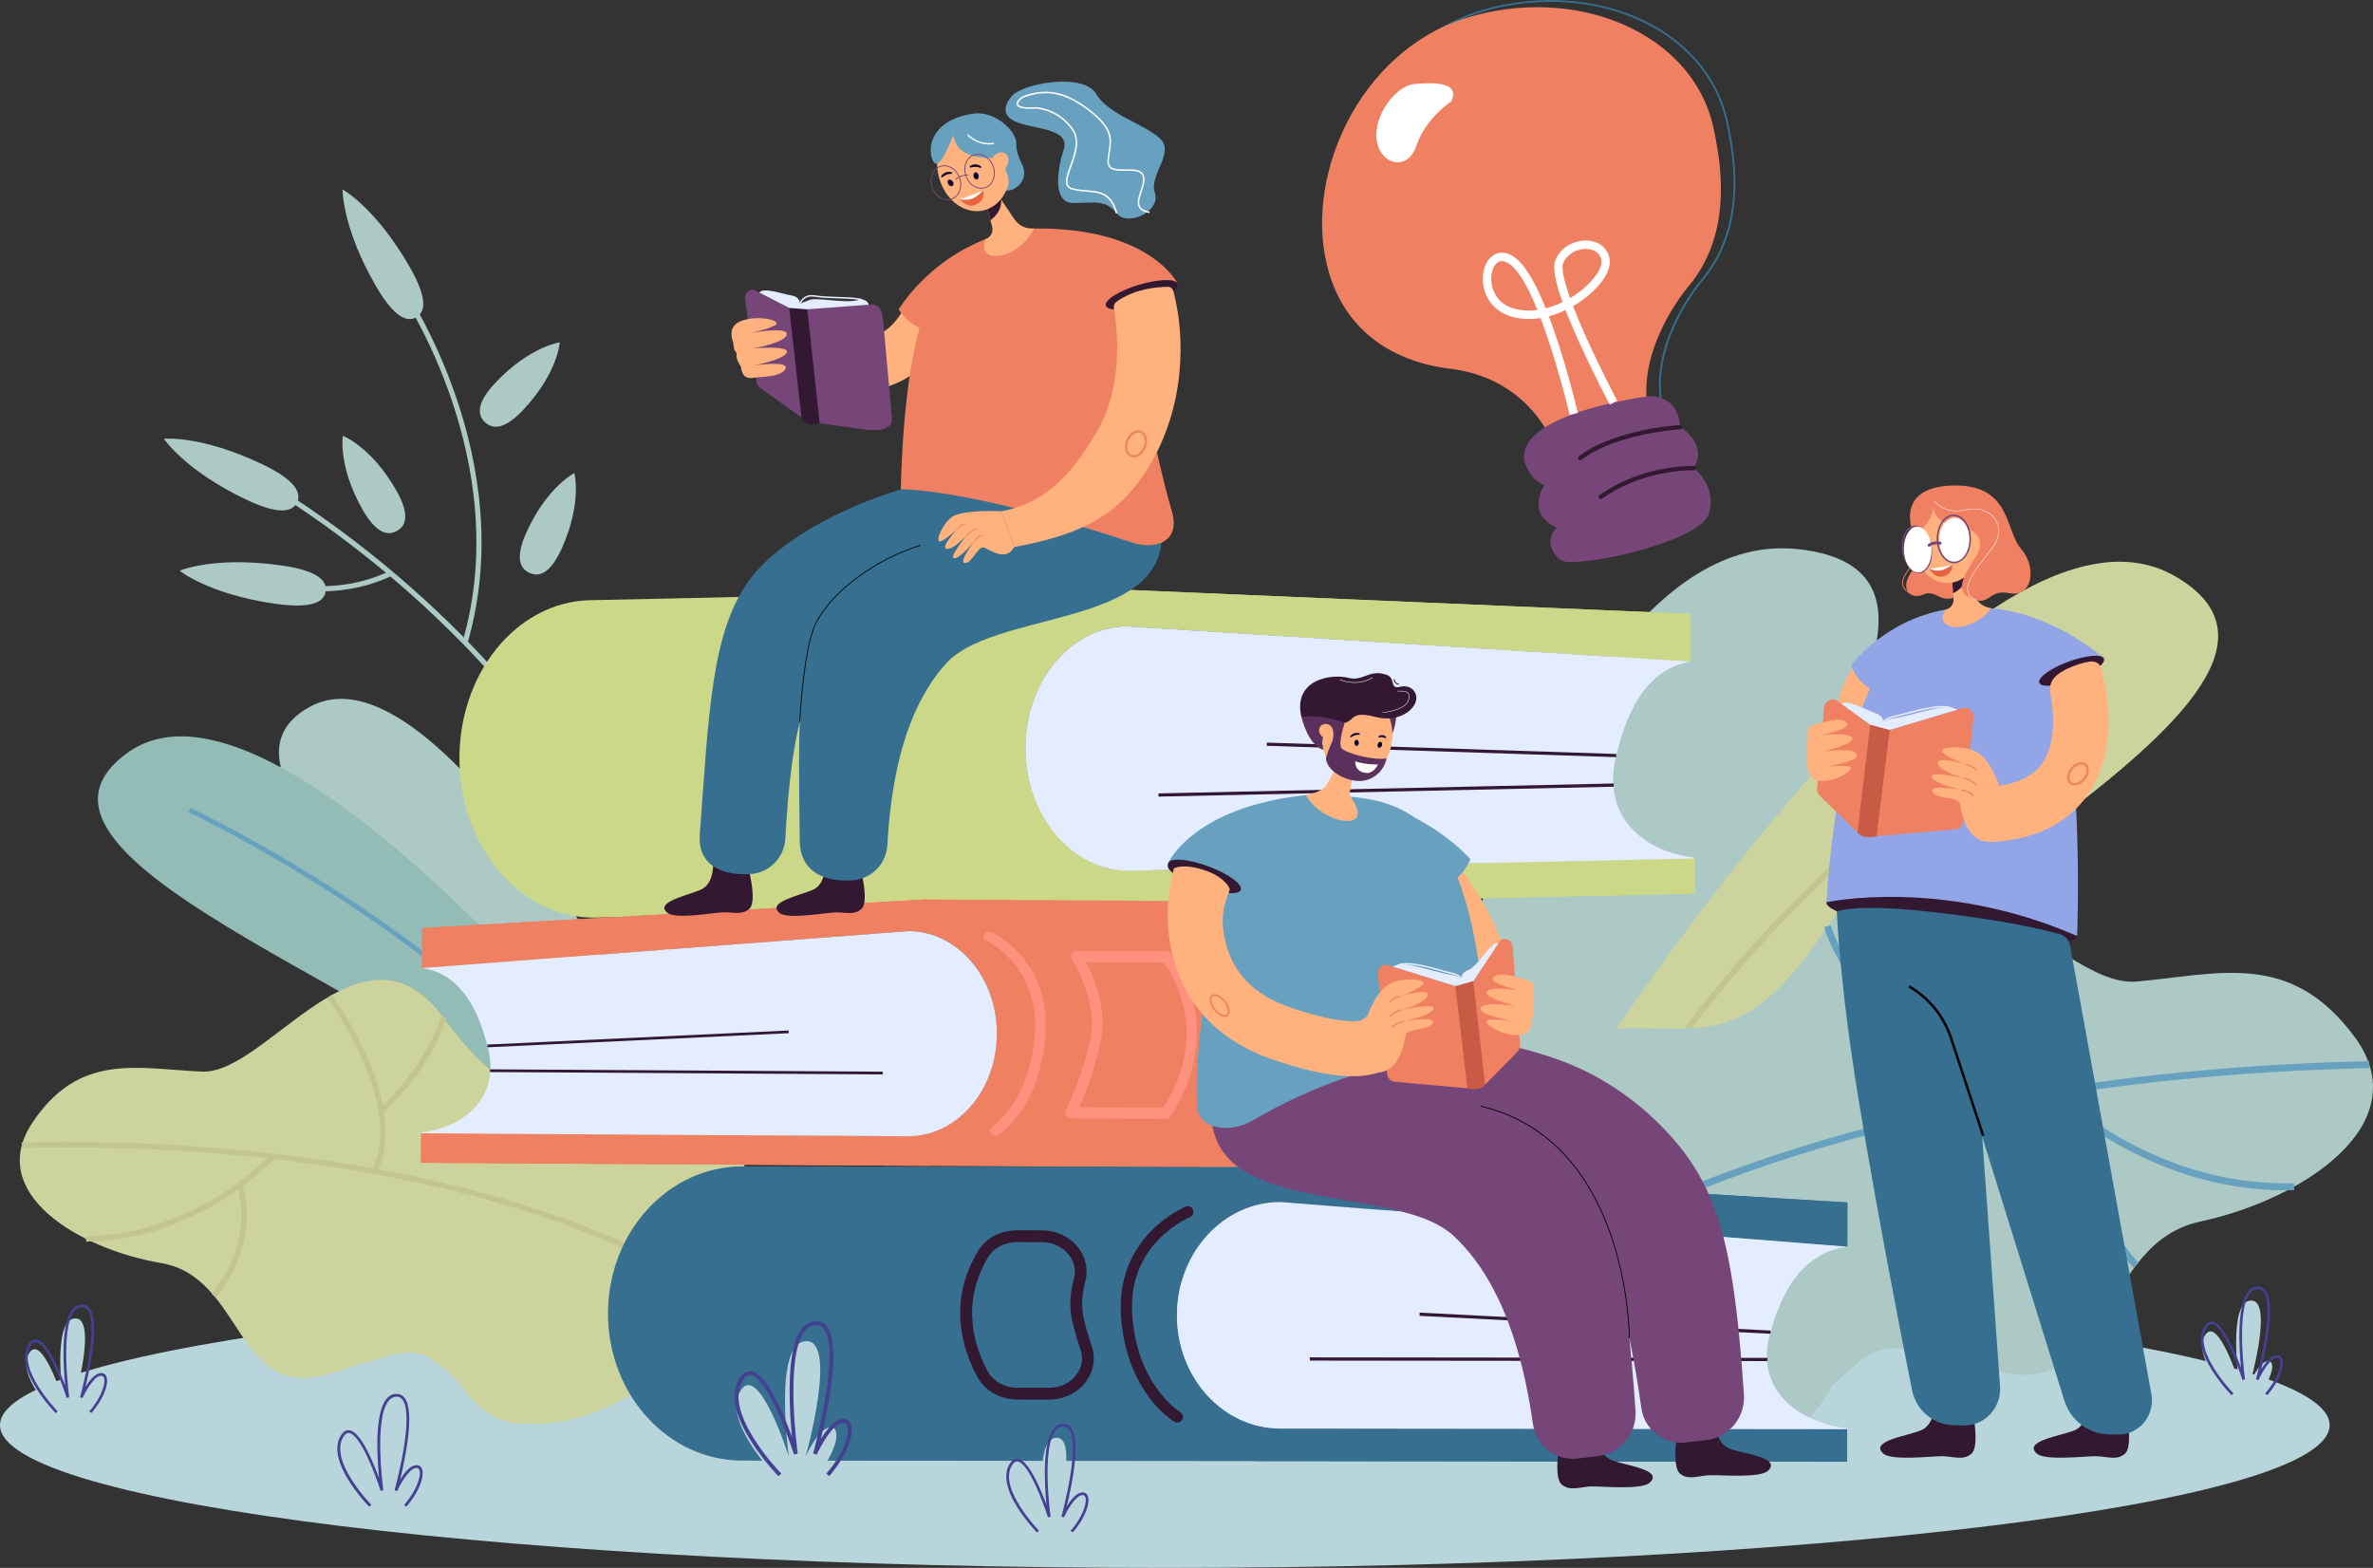 <?xml version="1.0" encoding="UTF-8"?>
<!DOCTYPE svg PUBLIC "-//W3C//DTD SVG 1.1//EN" "http://www.w3.org/Graphics/SVG/1.1/DTD/svg11.dtd">
<!-- Creator: CorelDRAW 2020 (64-Bit) -->
<svg xmlns="http://www.w3.org/2000/svg" xml:space="preserve" width="23.225mm" height="15.346mm" version="1.1" style="shape-rendering:geometricPrecision; text-rendering:geometricPrecision; image-rendering:optimizeQuality; fill-rule:evenodd; clip-rule:evenodd"
viewBox="0 0 981.51 648.52"
 xmlns:xlink="http://www.w3.org/1999/xlink"
 xmlns:xodm="http://www.corel.com/coreldraw/odm/2003">
 <rect x="0" y="0" width="981.51" height="648.52" fill="#333333" stroke="none"/>
 <defs>
  <style type="text/css">
   <![CDATA[
    .fil10 {fill:#020202;fill-rule:nonzero}
    .fil14 {fill:#080435;fill-rule:nonzero}
    .fil7 {fill:#331832;fill-rule:nonzero}
    .fil8 {fill:#366F90;fill-rule:nonzero}
    .fil23 {fill:#444092;fill-rule:nonzero}
    .fil22 {fill:#5C305D;fill-rule:nonzero}
    .fil4 {fill:#68A1BF;fill-rule:nonzero}
    .fil15 {fill:#764678;fill-rule:nonzero}
    .fil9 {fill:#92A5E6;fill-rule:nonzero}
    .fil5 {fill:#92BCB5;fill-rule:nonzero}
    .fil1 {fill:#ACC9C5;fill-rule:nonzero}
    .fil0 {fill:#B8D5DC;fill-rule:nonzero}
    .fil3 {fill:#C2C68E;fill-rule:nonzero}
    .fil17 {fill:#C85B44;fill-rule:nonzero}
    .fil20 {fill:#CAD887;fill-rule:nonzero}
    .fil2 {fill:#CCD39C;fill-rule:nonzero}
    .fil19 {fill:#E4ECFF;fill-rule:nonzero}
    .fil12 {fill:#E9633E;fill-rule:nonzero}
    .fil18 {fill:#E9845C;fill-rule:nonzero}
    .fil16 {fill:#EC865C;fill-rule:nonzero}
    .fil11 {fill:#EF8062;fill-rule:nonzero}
    .fil21 {fill:#FF927E;fill-rule:nonzero}
    .fil6 {fill:#FFB27D;fill-rule:nonzero}
    .fil13 {fill:white;fill-rule:nonzero}
   ]]>
  </style>
 </defs>
 <g id="Слой_x0020_1">
  <g id="_2337077872864">
   <path class="fil0" d="M963.56 589.49c0,32.6 -215.7,59.04 -481.78,59.04 -266.08,0 -481.78,-26.43 -481.78,-59.04 0,-32.6 215.7,-59.03 481.78,-59.03 266.08,0 481.78,26.43 481.78,59.03z"/>
   <path class="fil1" d="M562.75 546.81c0,0 63.91,-331.94 180.66,-319.7 116.74,12.25 -107.06,217.58 -121.68,314.51l-58.98 5.19z"/>
   <path class="fil2" d="M650.36 453.08c0,0 165.02,-263.57 249.39,-214.69 84.37,48.88 -157.66,151.34 -202.78,229.64l-46.61 -14.95z"/>
   <path class="fil3" d="M676.36 461.67c30.17,-54.64 81.49,-103.17 119.23,-134.26 40.91,-33.71 75.09,-54.73 75.44,-54.94l-1.31 -2.13c-0.34,0.21 -34.68,21.32 -75.71,55.14 -37.9,31.23 -89.46,80 -119.82,134.98l2.18 1.2z"/>
   <path class="fil1" d="M910.12 505.25c-42.79,9.23 -35.27,74.02 -84.18,61.96 -48.91,-12.08 -44.88,-15.2 -68.23,5.97 0,0 -9.01,20.47 -28.42,23.86 -76.54,13.37 -182.02,-99.88 -102.47,-162.19 5.74,-4.5 14.14,-6.23 23.43,-7.67 50.42,-7.83 66.29,15.32 105.67,-44.04 39.39,-59.38 93.89,25.83 127.71,22.86 33.83,-2.97 63.59,-13.09 90.18,22.75 26.6,35.86 -20.89,67.31 -63.69,76.51z"/>
   <path class="fil4" d="M651.75 517.21l-1.62 -2.39c1.05,-0.71 107.63,-70.9 329.82,-75.9l0.09 2.88c-221.36,4.99 -327.24,74.71 -328.28,75.41z"/>
   <path class="fil4" d="M789.48 431.62c-29.48,-26.37 -34.76,-47.29 -34.98,-48.16l2.81 -0.66c0.05,0.21 5.36,20.98 34.08,46.68l-1.91 2.14z"/>
   <path class="fil4" d="M794.75 462.69c-8.32,-14.5 -7.67,-35.39 1.88,-60.4 7.15,-18.73 16.89,-33.42 16.98,-33.56l2.4 1.61c-0.38,0.57 -37.91,57.6 -18.77,90.95l-2.5 1.42z"/>
   <path class="fil4" d="M853.21 457.73c-3.51,-2.92 -5.41,-4.82 -5.49,-4.9l2.05 -2.01c0.4,0.4 40.39,40.3 99.05,38.58l0.11 2.88c-47.27,1.39 -82.65,-23.67 -95.72,-34.55z"/>
   <path class="fil4" d="M882.43 524.35c-13.48,-14.93 -17.39,-29.84 -18.3,-39.72 -0.99,-10.76 1.22,-17.9 1.31,-18.2l2.75 0.88c-0.08,0.27 -8.3,27.78 16.38,55.12l-2.14 1.92z"/>
   <path class="fil1" d="M216.51 169.42c-7.73,8.27 -12.65,8.27 -15.89,5.24 -3.24,-3.03 -3.57,-7.94 4.16,-16.21 14.08,-15.06 26.74,-16.85 26.74,-16.85 0,0 -0.73,12.54 -15.01,27.82z"/>
   <path class="fil1" d="M232.35 226.86c-4.64,10.32 -9.29,11.92 -13.34,10.1 -4.04,-1.82 -5.94,-6.36 -1.31,-16.68 8.45,-18.8 19.85,-24.6 19.85,-24.6 0,0 3.36,12.1 -5.2,31.18z"/>
   <path class="fil1" d="M286.8 424.07l-2.1 0.43c-0.07,-0.32 -6.91,-32.85 -31.37,-76.2 -22.58,-40 -65.21,-97.67 -140.11,-145.24l1.15 -1.81c75.31,47.84 118.18,105.84 140.87,146.08 24.6,43.63 31.48,76.41 31.55,76.74z"/>
   <path class="fil1" d="M193.41 265.92l-2.05 -0.6c21.59,-74.71 -25.24,-143.76 -25.72,-144.45l1.76 -1.22c0.48,0.7 47.89,70.56 26.01,146.26z"/>
   <path class="fil1" d="M152.62 241.77c-20.86,6.18 -39.71,0.41 -39.93,0.35l0.64 -2.04c0.24,0.08 24.4,7.43 47.86,-3.9l0.93 1.93c-3.17,1.53 -6.36,2.73 -9.5,3.67z"/>
   <path class="fil1" d="M108.46 192.02c13.76,6.58 16.31,11.78 14.4,15.78 -1.91,4 -7.56,5.29 -21.32,-1.29 -25.08,-11.98 -33.74,-25.02 -33.74,-25.02 0,0 15.22,-1.63 40.66,10.53z"/>
   <path class="fil1" d="M116.23 233.85c15.11,2.12 19.11,6.31 18.49,10.7 -0.62,4.39 -5.61,7.32 -20.72,5.2 -27.52,-3.86 -39.71,-13.68 -39.71,-13.68 0,0 14.02,-6.14 41.94,-2.22z"/>
   <path class="fil1" d="M163.92 202.84c5.6,9.83 4.15,14.53 0.3,16.73 -3.85,2.2 -8.64,1.05 -14.25,-8.77 -10.21,-17.91 -8.17,-30.53 -8.17,-30.53 0,0 11.76,4.41 22.12,22.58z"/>
   <path class="fil1" d="M169.26 110.06c7.63,13.21 6.78,18.94 2.94,21.16 -3.84,2.22 -9.22,0.08 -16.85,-13.13 -13.9,-24.07 -13.65,-39.72 -13.65,-39.72 0,0 13.46,7.27 27.56,31.7z"/>
   <path class="fil1" d="M300.3 486.26c0,0 -111.65,-226.59 -171.99,-193.98 -60.35,32.6 108.45,135.25 138.87,202.24l33.12 -8.27z"/>
   <path class="fil5" d="M267.18 459.08c0,0 -152.57,-193.22 -214.76,-147.49 -62.18,45.73 137.12,105.53 179.36,163.26l35.4 -15.78z"/>
   <path class="fil4" d="M247.45 468.07c-28.45,-40.4 -73.02,-74.18 -105.39,-95.4 -35.1,-23 -63.81,-36.61 -64.09,-36.74l0.84 -1.79c0.28,0.14 29.12,13.8 64.34,36.88 32.52,21.31 77.29,55.25 105.92,95.91l-1.61 1.14z"/>
   <path class="fil2" d="M66.68 522.45c34.09,5.8 30.76,57.16 68.81,45.96 32.18,-9.49 34.79,-12.61 46.47,-3.74 4.01,3.04 7.5,6.69 10.5,10.73 3.59,4.84 10.43,11.9 20.39,13.19 60.85,7.9 139.41,-85.08 74.23,-131.47 -4.71,-3.35 -11.39,-4.42 -18.77,-5.24 -40.04,-4.42 -51.61,14.38 -85.02,-31.08 -33.43,-45.47 -72.94,23.62 -99.71,22.45 -26.77,-1.17 -50.63,-8.12 -70.14,21.06 -19.52,29.21 19.17,52.37 53.26,58.14z"/>
   <path class="fil3" d="M270.73 522.94l1.18 -1.94c-0.85,-0.52 -87.66,-52.19 -262.93,-48.45l0.05 2.27c174.61,-3.73 260.84,47.6 261.7,48.12z"/>
   <path class="fil3" d="M158.77 460.2c22.16,-21.82 25.49,-38.5 25.62,-39.2l-2.24 -0.42c-0.03,0.16 -3.39,16.74 -24.98,38l1.6 1.62z"/>
   <path class="fil3" d="M155.87 484.89c5.98,-11.73 4.62,-28.18 -3.91,-47.58 -6.39,-14.53 -14.65,-25.77 -14.73,-25.88l-1.83 1.35c0.33,0.44 32.19,44.12 18.44,71.08l2.03 1.03z"/>
   <path class="fil3" d="M109.61 483c2.65,-2.42 4.07,-3.99 4.13,-4.06l-1.69 -1.51c-0.3,0.33 -30.21,33.18 -76.5,33.86l0.03 2.27c37.3,-0.54 64.17,-21.53 74.03,-30.56z"/>
   <path class="fil3" d="M89.26 536.56c10.02,-12.24 12.51,-24.14 12.82,-31.96 0.35,-8.52 -1.68,-14.08 -1.76,-14.31l-2.13 0.79c0.08,0.22 7.66,21.62 -10.69,44.04l1.76 1.44z"/>
   <path class="fil6" d="M777.32 266.21c-0.84,0.49 -15.1,6.88 -18.16,30.37 -3.06,23.5 16.29,2.31 16.29,2.31l1.87 -32.68z"/>
   <path class="fil7" d="M800.29 581.15c0,0 -0.21,8.17 -5.73,10.48 -5.53,2.31 -21.55,4.39 -15.56,9.64 3.44,3.01 19.63,1.06 24.19,1.06 4.57,0 8.86,1.99 12.26,-1.06 3.74,-3.37 0,-20.12 0,-20.12 0,0 -3.94,2.05 -7.49,1.96 -5.11,-0.13 -7.66,-1.96 -7.66,-1.96z"/>
   <path class="fil7" d="M863.79 581.15c0,0 -0.21,8.17 -5.73,10.48 -5.53,2.3 -21.55,4.38 -15.56,9.64 3.44,3.01 19.62,1.06 24.19,1.06 4.57,0 8.86,1.99 12.26,-1.07 3.74,-3.36 -0,-20.11 -0,-20.11 0,0 -3.94,2.05 -7.49,1.96 -5.11,-0.13 -7.66,-1.96 -7.66,-1.96z"/>
   <path class="fil8" d="M759.19 357.14c0,0 -1.02,34.21 9.9,99.82 7.88,47.37 17.18,95.1 21.75,117.99 1.63,8.19 8.52,14.17 16.68,14.5l4.39 0.17c8.82,0.35 15.98,-7.22 15.34,-16.23l-11.08 -154.82 -2.73 -50.96 -54.24 -10.47z"/>
   <path class="fil7" d="M859.05 387.24c-0.5,4.16 -24.04,3.66 -52.86,0.01 -28.82,-3.65 -51.25,-9.89 -50.75,-14.06 0.5,-4.16 23.75,-4.67 52.57,-1.02 28.82,3.65 51.55,10.9 51.04,15.07z"/>
   <path class="fil8" d="M792.28 381.57l61.54 197.67c2.57,8.27 10.02,13.94 18.51,14.09l3.7 0.06c8.73,0.15 15.41,-7.92 13.82,-16.71l-33.66 -185.73c-0.49,-2.21 -2.12,-3.96 -4.25,-4.58 -11.54,-3.33 -60.78,-12.97 -59.65,-4.8z"/>
   <path class="fil9" d="M849.43 273.44c0,0 -8.19,-23.03 -37.35,-21.98 -29.16,1.05 -51.19,39.37 -56.64,121.74 0,0 47.75,-10.47 103.7,13.96 0,0 3.1,-80.14 -9.71,-113.72z"/>
   <path class="fil9" d="M869.92 272.05l-20.66 13.23c0,0 -53.11,5.31 -67.21,2.76 -14.1,-2.56 -16.29,-12.93 -16.29,-12.93 0,0 13.41,-18.4 38.93,-22.96 2.4,-0.43 4.81,-0.5 7.39,-0.69 4.33,-0.31 8.66,-0.17 12.9,0.28 25.22,2.72 44.94,20.31 44.94,20.31z"/>
   <path class="fil10" d="M819.78 469.92l-13.24 -40.23c-2.98,-9.05 -9.09,-16.6 -17.23,-21.26l0.51 -0.9c8.36,4.79 14.65,12.54 17.7,21.83l13.24 40.23 -0.98 0.33z"/>
   <path class="fil11" d="M792.08 246.32c-0.16,-0.04 -3.92,-0.96 -5.04,-3.65 -0.59,-1.42 -0.32,-3.06 0.8,-4.88 0.5,-0.81 0.96,-1.54 1.38,-2.21 2.92,-4.66 3.9,-6.23 3.14,-9.87l0.33 -0.07c0.79,3.78 -0.29,5.51 -3.18,10.12 -0.42,0.67 -0.88,1.4 -1.38,2.21 -1.06,1.72 -1.32,3.26 -0.77,4.57 1.05,2.54 4.77,3.44 4.81,3.45l-0.08 0.33z"/>
   <path class="fil11" d="M792.52 225.67c0,0 1.29,5.85 -2.58,11.97 -3.88,6.12 0.34,10.6 5.59,8.25 5.25,-2.36 7.25,4.34 13.96,0.64 6.71,-3.7 -16.97,-20.85 -16.97,-20.85z"/>
   <path class="fil6" d="M823.54 251.54c-2.9,-0.31 -5.42,-2.13 -6.57,-4.81l-3.62 -8.39 -1.05 -2.44 -6.17 -14.33 1.07 14.85 0.64 8.91 0.18 2.54c0.15,2.07 -1.3,3.9 -3.34,4.27l-0.03 0.01c-1.1,1.78 -2.62,5.41 1.91,6.85 5.32,1.69 13.93,-2.49 17.02,-7.46 -0.02,-0 -0.03,-0 -0.05,-0z"/>
   <path class="fil7" d="M813.37 238.09c-0,0.08 -0.01,0.16 -0.02,0.25 -0.35,4.79 -5.47,7.02 -5.47,7.02l-0.03 -0.03 -0.64 -8.91c1.56,-0.57 3.8,-1.16 5.1,-0.52 0.68,0.33 1.11,1.01 1.06,2.19z"/>
   <path class="fil6" d="M791.51 223.94c0,-9.5 6.25,-17.21 13.95,-17.21 7.7,0 13.95,7.7 13.95,17.21 0,9.5 -6.25,17.21 -13.95,17.21 -7.7,0 -13.95,-7.7 -13.95,-17.21z"/>
   <path class="fil6" d="M817.54 226.54c-1.58,1.51 -3.79,1.67 -4.93,0.35 -1.15,-1.32 -0.79,-3.61 0.79,-5.12 1.58,-1.51 3.79,-1.66 4.94,-0.35 1.15,1.32 0.79,3.61 -0.79,5.12z"/>
   <path class="fil12" d="M797.95 235.08c0,0 4.76,0.11 9.53,-1.56 0,0 0.39,4.7 -4.77,5.01 -3,0.18 -4.76,-3.45 -4.76,-3.45z"/>
   <path class="fil13" d="M797.95 235.08c0,0 1.15,0.96 3.84,0.95 2.69,-0.01 5.69,-2.51 5.69,-2.51 0,0 -5.74,1.58 -9.53,1.56z"/>
   <path class="fil14" d="M804.11 224.11c-0.09,-0.02 -0.17,-0.09 -0.21,-0.19 -0.06,-0.16 0.01,-0.35 0.18,-0.41 0.09,-0.04 2.23,-1.14 4.11,0.92 0.12,0.13 0.11,0.33 -0.01,0.45 -0.13,0.12 -0.3,0.09 -0.45,-0.01 -1.46,-0.98 -3.33,-0.8 -3.41,-0.76 -0.07,0.03 -0.14,0.03 -0.2,0.01z"/>
   <path class="fil14" d="M806.62 227.6c0.03,0.76 -0.4,1.39 -0.95,1.4 -0.55,0.02 -1.01,-0.58 -1.04,-1.34 -0.03,-0.76 0.4,-1.38 0.95,-1.4 0.55,-0.02 1.01,0.58 1.04,1.34z"/>
   <path class="fil14" d="M792.79 225.77c-0.1,0.01 -0.2,-0.02 -0.27,-0.09 -0.12,-0.13 -0.12,-0.33 0.01,-0.45 0.07,-0.07 1.63,-1.9 4.15,-0.72 0.16,0.07 0.23,0.26 0.16,0.42 -0.07,0.16 -0.25,0.19 -0.42,0.16 -1.72,-0.35 -3.38,0.53 -3.44,0.59 -0.05,0.05 -0.11,0.08 -0.18,0.09z"/>
   <path class="fil14" d="M796.44 228.03c0.31,0.69 0.16,1.44 -0.35,1.66 -0.5,0.22 -1.16,-0.15 -1.47,-0.85 -0.31,-0.69 -0.16,-1.43 0.34,-1.66 0.5,-0.22 1.16,0.15 1.47,0.84z"/>
   <path class="fil11" d="M799.54 209.86c0,0 0.3,5.97 7.75,6.99 7.46,1.02 12.6,4.17 11.6,9.54 -1,5.37 -13.02,16.52 -4.19,20.83 8.83,4.32 6.95,-3.73 16.53,-1.86 9.58,1.86 11.3,-10.92 4.71,-18.34 -6.6,-7.42 -3.93,-27.06 -28.65,-26.19 -24.72,0.87 -15.67,20.6 -15.67,20.6 0,0 7.92,-4.97 7.91,-11.57z"/>
   <path class="fil13" d="M817.25 248.33c-1.86,-0.75 -3,-1.87 -3.4,-3.33 -1.09,-4 3.58,-10.05 7.7,-15.39 1.09,-1.41 2.11,-2.73 3.02,-4 2.51,-3.52 2.73,-7.54 0.58,-10.77 -2.36,-3.54 -6.86,-5.04 -11.75,-3.9 -4.86,1.13 -8.21,0.11 -10.16,-0.95 -2.12,-1.14 -3.07,-2.54 -3.11,-2.59l0.17 -0.11c0.01,0.01 0.97,1.42 3.05,2.54 1.92,1.03 5.21,2.03 10.01,0.92 4.97,-1.15 9.55,0.38 11.96,3.99 2.17,3.25 1.95,7.47 -0.58,11 -0.91,1.27 -1.93,2.59 -3.02,4 -4.09,5.3 -8.72,11.3 -7.66,15.21 0.38,1.41 1.46,2.45 3.28,3.19l-0.07 0.19z"/>
   <path class="fil15" d="M797.82 224.06c-0.93,-2.92 -2.63,-5.08 -4.55,-5.79 -1.08,-0.38 -2.14,-0.29 -3.09,0.3 -2.78,1.72 -3.78,7.03 -2.25,11.83 0.93,2.91 2.63,5.08 4.55,5.79 1.07,0.38 2.14,0.29 3.08,-0.3 2.78,-1.73 3.79,-7.04 2.26,-11.83zm-5.55 12.71c-2.1,-0.77 -3.94,-3.09 -4.93,-6.19 -1.61,-5.06 -0.48,-10.68 2.52,-12.54 1.12,-0.71 2.37,-0.82 3.62,-0.36 2.1,0.77 3.94,3.09 4.93,6.18 1.61,5.05 0.48,10.68 -2.52,12.55 -0.67,0.42 -1.39,0.63 -2.13,0.63 -0.49,0 -0.99,-0.09 -1.49,-0.27z"/>
   <path class="fil13" d="M814.55 220.58c1.12,4.91 -0.67,10.19 -3.99,11.78 -3.33,1.6 -6.93,-1.09 -8.05,-6.01 -1.12,-4.91 0.67,-10.19 4,-11.78 3.33,-1.59 6.93,1.1 8.05,6.01z"/>
   <path class="fil13" d="M798.55 224.28c1.12,4.94 -0.37,10.29 -3.33,11.96 -2.97,1.67 -6.28,-0.98 -7.4,-5.92 -1.12,-4.94 0.37,-10.29 3.33,-11.96 2.97,-1.67 6.28,0.98 7.4,5.92z"/>
   <path class="fil15" d="M806.11 213.9c-3.41,1.61 -5.24,6.96 -4.09,11.94 0.66,2.84 2.21,5.1 4.16,6.04 1.31,0.61 2.69,0.62 3.98,0.03 3.41,-1.61 5.25,-6.96 4.09,-11.94 -0.66,-2.83 -2.21,-5.08 -4.15,-6.03 -0.67,-0.33 -1.35,-0.49 -2.04,-0.49 -0.66,0 -1.32,0.15 -1.96,0.45zm-0.2 18.53c-2.14,-1.04 -3.78,-3.39 -4.49,-6.45 -1.22,-5.24 0.76,-10.92 4.43,-12.64 1.48,-0.69 3.04,-0.68 4.53,0.03 2.14,1.04 3.77,3.39 4.48,6.44 1.23,5.26 -0.76,10.92 -4.43,12.64 -0.73,0.35 -1.47,0.52 -2.23,0.52 -0.76,0 -1.54,-0.19 -2.29,-0.55z"/>
   <path class="fil15" d="M797.89 226.12c0.13,0 0.26,-0.05 0.37,-0.14 0.06,-0.05 1.56,-1.23 4.15,-0.74 0.31,0.05 0.62,-0.14 0.68,-0.46 0.06,-0.31 -0.14,-0.62 -0.46,-0.67 -3.13,-0.66 -5.03,0.9 -5.12,0.97 -0.25,0.21 -0.28,0.57 -0.07,0.82 0.11,0.14 0.27,0.22 0.44,0.22z"/>
   <path class="fil7" d="M870.21 272.51c0.72,2.08 -4.69,5.98 -12.07,8.7 -7.38,2.73 -13.95,3.25 -14.67,1.17 -0.71,-2.08 4.69,-5.98 12.07,-8.7 7.38,-2.73 13.95,-3.25 14.66,-1.17z"/>
   <path class="fil6" d="M819.53 344.48l-0.25 -15.1c-0.03,-2.06 1.56,-3.8 3.61,-3.94 10.47,-0.75 17.79,-3.99 21.81,-9.67 5.57,-7.88 4.99,-20.12 3.43,-28.61 -0.79,-4.34 0.64,-7.25 5.89,-10.04 0,0 4.52,-2.48 10.08,-3.43 2.23,-0.38 4.45,0.52 5.02,2.7 0.9,3.42 2.07,8.75 2.62,15.02 1.32,14.89 -1.55,27.84 -8.3,37.46 -8.29,11.8 -21.65,18.32 -39.75,19.44 -2.22,0.14 -4.12,-1.6 -4.15,-3.82z"/>
   <path class="fil16" d="M860.93 316.25c-1.17,0 -2.6,0.76 -3.65,2.06 -1.49,1.85 -1.74,4.22 -0.55,5.18 1.19,0.96 3.45,0.2 4.94,-1.64 1.49,-1.85 1.74,-4.22 0.55,-5.18 -0.35,-0.28 -0.8,-0.42 -1.29,-0.42zm-2.92 8.67c-0.72,0 -1.39,-0.2 -1.92,-0.64 -1.64,-1.33 -1.47,-4.29 0.4,-6.6 1.87,-2.32 4.72,-3.12 6.37,-1.8 1.64,1.33 1.47,4.29 -0.4,6.61 -1.26,1.56 -2.96,2.43 -4.45,2.43z"/>
   <path class="fil8" d="M835.88 382.73c0,0 -57.52,-10.99 -76.18,-5.8l8.95 13.25 33.25 1.88 33.98 -9.33z"/>
   <path class="fil11" d="M816.24 296.63l-4.18 43.22c-0.16,1.69 -1.51,3.03 -3.2,3.17l-32.18 2.81c-0.33,0.03 -0.66,0.01 -0.98,-0.05l-6.39 -1.24c-0.67,-0.13 -1.29,-0.46 -1.79,-0.94l-14.91 -14.54c-0.76,-0.74 -1.14,-1.78 -1.05,-2.83l2.95 -33.68c0.24,-2.73 3.36,-4.16 5.58,-2.55l12.92 9.38c0.35,0.25 0.75,0.44 1.17,0.55l6.46 1.7c0.63,0.16 1.28,0.16 1.91,-0.03l29.17 -8.7c2.4,-0.71 4.76,1.23 4.52,3.72z"/>
   <path class="fil17" d="M781.6 301.89l-8.05 -2.13 -5.27 44.57c0,0 1.98,3.08 7.91,1.54l5.41 -43.98z"/>
   <path class="fil6" d="M826.74 324.48c0,0 -3.67,-11.12 -9.97,-13.85 -6.29,-2.73 -16.39,-1.45 -12.85,1.07 3.54,2.51 8.96,4.48 8.96,4.48 0,0 -11.77,-3.66 -11.43,-0.53 0.33,3.12 10.6,6.2 10.6,6.2 0,0 -14.35,-3.23 -13.08,-0.39 1.28,2.85 12.19,5.23 12.19,5.23 0,0 -13.47,-2.48 -11.91,0.79 1.56,3.27 11.14,1.97 11.48,5.1 0.34,3.12 2.73,15.41 11.52,15.53l4.48 -23.64z"/>
   <path class="fil18" d="M817.07 318.77c-0.85,-1.8 -4.2,-2.33 -4.23,-2.33l0.08 -0.5c0.15,0.02 3.65,0.58 4.61,2.62l-0.46 0.22z"/>
   <path class="fil18" d="M817.13 324.97c-1.78,-2.39 -5.08,-2.86 -5.11,-2.86l0.07 -0.5c0.14,0.02 3.54,0.5 5.45,3.06l-0.41 0.3z"/>
   <path class="fil18" d="M815.89 329.56c-0.75,-1.98 -4.72,-2.61 -4.76,-2.62l0.08 -0.5c0.18,0.03 4.31,0.68 5.16,2.94l-0.47 0.18z"/>
   <path class="fil19" d="M809.59 293.54c0,0 -2.5,-1.74 -8.27,-0.59 -5.76,1.15 -14.33,3.71 -17.79,4.12 -3.46,0.41 -4.78,1.98 -4.78,1.98 0,0 1.03,-2.66 -3.07,-4.09 -4.1,-1.43 -11.59,-5.71 -14.11,-3.9l11.99 8.7 8.05 2.13 27.99 -8.35z"/>
   <path class="fil19" d="M779.08 299.11l-0.65 -0.11c0.03,-0.21 0.44,-2.05 5.42,-3.07 1.08,-0.22 2.58,-0.63 4.31,-1.09 5.96,-1.61 14.97,-4.04 19.43,-2.14l-0.26 0.61c-4.25,-1.82 -13.12,0.58 -19,2.16 -1.74,0.47 -3.25,0.88 -4.35,1.1 -4.52,0.92 -4.89,2.51 -4.9,2.53z"/>
   <path class="fil6" d="M747.67 315.9c0,0 -0.82,6.46 4.64,7.07 6.96,0.78 16.51,-5.45 12.1,-6.01 -3.9,-0.5 -9.64,0.23 -9.64,0.23 0,0 14.57,-2.07 13.21,-5.17 -1.36,-3.1 -13.87,-1.13 -13.87,-1.13 0,0 14.04,-3.45 11.87,-5.91 -2.17,-2.46 -13.54,-0.75 -13.54,-0.75 0,0 13.87,-2.58 11.28,-5.37 -2.59,-2.78 -9.55,0.11 -12.74,0.62 -3.02,0.48 -3.76,2.72 -3.19,5.81 0,0 -1.11,3.47 -0.27,5.38 0.33,0.73 -0.27,1.6 -0.27,2.18 0,1.1 0.39,3.07 0.39,3.07z"/>
   <path class="fil20" d="M244.08 248.26l213.34 -4.65 241.59 10.3 0.36 19.75 -233.62 -14.66c-23.51,0.51 -42.14,23.56 -41.62,51.49l0 0c0.52,27.93 19.99,50.15 43.49,49.64l233.25 -5.08 0.27 14.58 -454.64 9.91c-30.51,0.66 -55.79,-28.18 -56.46,-64.44 -0.67,-36.26 23.52,-66.18 54.03,-66.84z"/>
   <path class="fil20" d="M403.39 310.45l0 0c-0.67,-36.25 23.52,-66.18 54.03,-66.84l241.59 10.3 0.36 19.75 -233.62 -14.66c-23.51,0.51 -42.14,23.56 -41.62,51.49l0 0c0.52,27.93 19.99,50.15 43.49,49.64l233.25 -5.08 0.27 14.58 -241.3 5.26c-30.51,0.66 -55.79,-28.18 -56.46,-64.44z"/>
   <path class="fil19" d="M465.75 259.04l233.62 14.61c-21.13,3.36 -27.79,26.5 -30.87,38.86 -6.24,25.06 11.13,39.8 32.37,42.23l0 0.35 -233.25 5.08c-23.5,0.52 -42.98,-21.71 -43.49,-49.64 -0.52,-27.93 18.12,-50.98 41.62,-51.49z"/>
   <polygon class="fil7" points="479.2,329.5 479.17,328.17 667.44,324.07 667.47,325.4 "/>
   <polygon class="fil7" points="668.48,313.18 523.95,308.48 523.99,307.16 668.53,311.86 "/>
   <path class="fil11" d="M566.91 373.17l-184.03 -1.12 -208.22 11.8 -0.09 16.57 201.3 -15.36c20.28,0.12 36.61,19.22 36.48,42.66l0 0c-0.13,23.44 -16.67,42.34 -36.94,42.22l-201.21 -1.22 -0.07 12.24 392.18 2.38c26.32,0.16 47.79,-24.38 47.95,-54.8 0.16,-30.42 -21.04,-55.22 -47.35,-55.38z"/>
   <path class="fil11" d="M430.23 427.43l0 0c0.16,-30.42 -21.04,-55.22 -47.35,-55.38l-208.22 11.8 -0.09 16.57 201.3 -15.36c20.28,0.12 36.61,19.22 36.48,42.66l0 0c-0.13,23.44 -16.67,42.34 -36.94,42.22l-201.21 -1.22 -0.07 12.24 208.15 1.26c26.32,0.16 47.79,-24.38 47.95,-54.8z"/>
   <path class="fil19" d="M375.86 385.12l-201.3 15.31c18.27,2.54 24.27,21.87 27.07,32.2 5.67,20.94 -9.15,33.54 -27.44,35.85l0 0.29 201.21 1.22c20.27,0.13 36.81,-18.78 36.94,-42.21 0.13,-23.44 -16.2,-42.54 -36.48,-42.66z"/>
   <polygon class="fil7" points="365.08,444.41 202.67,443.43 202.67,442.3 365.08,443.28 "/>
   <path class="fil21" d="M411.82 469.7c-0.71,0.02 -1.41,-0.27 -1.85,-0.84 -0.7,-0.9 -0.46,-2.16 0.53,-2.8 0.16,-0.1 15.73,-10.62 17.55,-38.81 1.8,-28 -19.88,-38.09 -20.1,-38.19 -1.09,-0.49 -1.52,-1.69 -0.98,-2.68 0.55,-1 1.86,-1.4 2.94,-0.93 1,0.45 24.48,11.38 22.52,42 -1.95,30.27 -18.7,41.42 -19.41,41.88 -0.37,0.23 -0.78,0.35 -1.2,0.36z"/>
   <polygon class="fil7" points="201.66,433.19 201.6,432.06 326.19,426.24 326.24,427.36 "/>
   <path class="fil21" d="M446.42 457.96l34.71 0.21c3.56,-5.15 19.67,-31.44 0.32,-60.03l-32.26 -0.19c3.29,6.18 8.89,19.28 6.08,32.7 -2.58,12.36 -6.61,22.35 -8.85,27.32zm35.85 4.85c-0.03,0 -0.05,-0 -0.08,-0l-39.33 -0.24c-0.77,-0 -1.48,-0.44 -1.88,-1.14 -0.39,-0.71 -0.41,-1.57 -0.04,-2.29 0.07,-0.13 6.53,-12.72 10.03,-29.49 3.38,-16.15 -7.42,-32.55 -7.53,-32.71 -0.48,-0.71 -0.54,-1.64 -0.16,-2.4 0.38,-0.77 1.06,-1.17 1.96,-1.24l37.32 0.22c0.69,0 1.34,0.35 1.75,0.93 24.25,34.5 -0.16,67.17 -0.41,67.49 -0.41,0.53 -1.01,0.84 -1.65,0.86z"/>
   <path class="fil8" d="M307.09 482.47l214.46 0.23 242.55 14.68 -0.02 18.3 -234.46 -18.55c-23.62,-0.02 -42.8,20.94 -42.83,46.82l0 0c-0.03,25.88 19.11,46.89 42.73,46.91l234.48 0.25 -0.01 13.52 -457.03 -0.49c-30.67,-0.03 -55.51,-27.3 -55.47,-60.9 0.04,-33.6 24.93,-60.81 55.6,-60.78z"/>
   <path class="fil8" d="M465.95 543.47l0 0c0.03,-33.6 24.93,-60.81 55.6,-60.78l242.55 14.68 -0.02 18.3 -234.46 -18.56c-23.63,-0.03 -42.81,20.94 -42.84,46.82l0 0c-0.03,25.88 19.11,46.89 42.73,46.91l234.48 0.25 -0.01 13.52 -242.57 -0.26c-30.67,-0.03 -55.51,-27.3 -55.47,-60.9z"/>
   <path class="fil19" d="M529.62 497.17l234.46 18.51c-21.3,2.66 -28.44,23.96 -31.78,35.34 -6.76,23.08 10.4,37.11 31.7,39.81l0 0.32 -234.48 -0.25c-23.63,-0.03 -42.76,-21.03 -42.73,-46.91 0.03,-25.88 19.21,-46.85 42.83,-46.82z"/>
   <polygon class="fil7" points="731.01,562.98 541.75,562.78 541.75,561.45 731.01,561.66 "/>
   <path class="fil7" d="M486.95 588.42c-0.4,0 -0.81,-0.11 -1.18,-0.33 -0.83,-0.49 -20.26,-12.32 -22.14,-44.46 -1,-17.01 6.33,-28.21 12.66,-34.61 6.83,-6.91 13.85,-9.79 14.15,-9.91 1.19,-0.48 2.55,0.1 3.03,1.29 0.48,1.19 -0.1,2.54 -1.28,3.03 -0.06,0.03 -6.55,2.71 -12.71,9 -8.14,8.31 -11.91,18.72 -11.19,30.93 1.73,29.54 19.69,40.62 19.87,40.73 1.1,0.66 1.46,2.08 0.81,3.19 -0.44,0.74 -1.21,1.14 -2,1.14z"/>
   <polygon class="fil7" points="732.27,551.69 587.14,544.27 587.2,542.94 732.34,550.36 "/>
   <path class="fil7" d="M420.58 513.78c-5,0 -9.53,2.35 -11.82,6.13 -11.96,19.77 -5.24,38.15 -0.18,47.34 2.3,4.17 6.97,6.76 12.19,6.77l13.1 0.01 0.02 0c4.68,0 8.99,-2.11 11.52,-5.66 2.17,-3.04 2.71,-6.62 1.53,-10.06 -1.34,-3.9 -2.48,-7.82 -3.38,-11.65 -1.3,-5.53 -1.09,-11.55 0.63,-17.89 0.91,-3.36 0.2,-6.79 -1.99,-9.64 -2.55,-3.33 -6.76,-5.33 -11.26,-5.33l-10.34 -0.01 -0.02 0zm13.31 65.14l-0.02 0 -13.1 -0.01c-7,-0.01 -13.31,-3.57 -16.46,-9.3 -5.58,-10.11 -12.96,-30.35 0.27,-52.23 3.17,-5.24 9.3,-8.49 16,-8.49l0.02 0 10.34 0.01c6.01,0 11.67,2.72 15.13,7.25 3.09,4.04 4.12,9.1 2.82,13.89 -1.5,5.55 -1.69,10.77 -0.59,15.51 0.86,3.67 1.95,7.43 3.24,11.17 1.69,4.91 0.9,10.19 -2.17,14.5 -3.44,4.83 -9.23,7.7 -15.49,7.7z"/>
   <path class="fil7" d="M341.3 357.85c0,0 0.22,7.62 -4.81,10.05 -5.03,2.43 -19.84,5.18 -14,9.76 3.35,2.63 18.32,-0 22.58,-0.24 4.26,-0.23 8.35,1.41 11.36,-1.61 3.31,-3.33 -1.02,-18.73 -1.02,-18.73 0,0 -3.57,2.11 -6.88,2.21 -4.76,0.14 -7.23,-1.44 -7.23,-1.44z"/>
   <path class="fil7" d="M294.95 357.8c0,0 0.22,7.62 -4.81,10.05 -5.03,2.43 -19.84,5.18 -14,9.77 3.35,2.63 18.32,-0 22.58,-0.24 4.26,-0.23 8.35,1.4 11.36,-1.62 3.31,-3.32 -1.02,-18.73 -1.02,-18.73 0,0 -3.57,2.11 -6.88,2.21 -4.76,0.14 -7.23,-1.44 -7.23,-1.44z"/>
   <path class="fil8" d="M289.43 345.22c3.77,-49.91 4.65,-83.58 20.45,-105.22 17.28,-23.68 63.63,-40.42 81.5,-41.47 29.13,-1.7 42.87,2.64 42.87,2.64 21.87,45.48 -12.39,51.52 -37.73,52.76 -0.84,0.04 -1.68,0.09 -2.52,0.14 -15.34,0.97 -42.62,4.86 -52.94,20.11 -8.18,12.07 -13.85,29.02 -16.25,72.74 -0.46,8.39 -7.5,14.89 -15.89,14.66 0,0 -20.83,1.59 -19.47,-16.36z"/>
   <path class="fil8" d="M330.79 347.79c-0.49,-50.05 -2.05,-75.6 12.97,-97.78 9.65,-14.25 24.16,-25 43.14,-31.97 13.54,-4.97 29.46,-8.02 47.33,-9.06 29.14,-1.7 42.23,-5.22 42.23,-5.22 23.59,58.22 -62.68,45.86 -85.13,70.67 -9.79,10.81 -21.91,31.36 -24.3,75.08 -0.46,8.39 -7.49,14.89 -15.89,14.66 0,0 -20.15,1.92 -20.34,-16.38z"/>
   <path class="fil10" d="M330.93 298.63l-0.33 -0.02c0.01,-0.3 1.5,-30.05 6.5,-40.48 6.33,-13.2 24.69,-26.98 43.65,-32.76l0.1 0.32c-18.88,5.76 -37.15,19.46 -43.44,32.58 -4.97,10.37 -6.45,40.06 -6.47,40.35z"/>
   <path class="fil6" d="M361.91 161.24c-11.08,2.1 -23.61,0.12 -37.3,-5.9 -10.35,-4.55 -17.67,-9.89 -17.98,-10.11l12.1 -17.32 -6.05 8.66 6.03 -8.67c6.3,4.58 25.84,15.67 40.44,12.07 6.63,-1.63 11.75,-6.23 15.64,-14.04l18.65 9.81c-6.63,13.3 -16.76,21.95 -29.32,25.02 -0.73,0.18 -1.47,0.34 -2.21,0.48z"/>
   <path class="fil11" d="M455.79 111.32c0,0 -12.4,-21.19 -40.97,-14.69 -28.57,6.5 -40.22,35.69 -42.27,105.78 0,0 26.46,-0.97 95.96,22.08 8.24,2.73 20.31,0.57 16.08,-13.46 -7.86,-26.07 -15.47,-78.07 -28.81,-99.71z"/>
   <path class="fil11" d="M487.23 117.51l-29.39 5.53c0,0 -51.4,15.2 -65.79,15.32 -14.39,0.12 -20.34,-10.4 -20.34,-10.4 0,0 11.6,-19.7 35.93,-28.99 2.29,-0.88 4.68,-1.66 7.19,-2.32 4.21,-1.12 8.49,-2.09 12.78,-2.14 48.52,-0.56 59.63,23.01 59.63,23.01z"/>
   <path class="fil7" d="M487.23 117.51c0.63,2.32 -5.53,6.18 -13.76,8.64 -8.24,2.45 -15.43,2.56 -16.07,0.25 -0.63,-2.32 5.53,-6.18 13.76,-8.64 8.24,-2.45 15.43,-2.56 16.06,-0.25z"/>
   <path class="fil6" d="M427.55 94.5c-3.14,0.25 -6.18,-1.17 -7.94,-3.78l-5.53 -8.18 -1.6 -2.38 -9.44 -13.95 4.13 15.54 2.48 9.33 0.71 2.66c0.57,2.17 -0.59,4.41 -2.69,5.21l-0.04 0.02c-0.8,2.11 -1.68,6.27 3.41,6.88 5.99,0.72 14.28,-5.46 16.55,-11.35 -0.02,0 -0.03,0 -0.05,0z"/>
   <path class="fil4" d="M420.35 60.23c0,0 -0.12,2.7 2.38,7.72 3.65,7.34 -4.6,12.26 -7.29,10.48 -0.33,-0.22 -2.46,-13.48 -2.46,-13.48l2.51 -2.22 4.86 -2.5z"/>
   <path class="fil7" d="M414.04 82.28c0.01,0.09 0.02,0.18 0.03,0.27 0.59,5.15 -4.39,8.55 -4.39,8.55l-0.04 -0.02 -2.48 -9.33c1.54,-0.93 3.79,-2 5.3,-1.58 0.79,0.22 1.38,0.85 1.57,2.11z"/>
   <path class="fil6" d="M388 71.68c-1.92,-10.08 3.15,-19.52 11.33,-21.07 8.18,-1.56 16.35,5.36 18.27,15.44 1.91,10.09 -3.16,19.52 -11.33,21.08 -8.17,1.55 -16.35,-5.36 -18.27,-15.45z"/>
   <path class="fil4" d="M394.27 55.97c0.52,0.49 -0.03,10.32 17.8,9.26 17.83,-1.06 3.36,-20.19 -9.57,-18.23 -18.67,2.84 -19,15.81 -16.36,19.96 2.63,4.15 8.13,-10.99 8.13,-10.99z"/>
   <path class="fil4" d="M418.9 39.32c0,0 -6.82,6.72 0.13,10.49 6.95,3.78 23.89,2.79 20.96,11.95 -2.93,9.16 -4.5,22.21 3.91,22.2 8.41,-0 13.41,-1.59 17.94,4.24 4.53,5.83 18.51,-0.97 15.84,-8.43 -2.67,-7.46 8.68,-16.63 1.92,-22.67 -6.76,-6.05 -21.16,-9.69 -26.21,-18.29 -5.06,-8.6 -28.93,-4.7 -34.48,0.5z"/>
   <path class="fil4" d="M409.59 62.6c0,0 8.54,6.14 7.53,14.28 0,0 3.27,-5.29 3.04,-6.99 -0.23,-1.7 -2.48,-7.56 -2.48,-7.56l-8.09 0.28z"/>
   <path class="fil6" d="M416.14 69.19c-1.37,1.92 -3.69,2.53 -5.16,1.36 -1.48,-1.17 -1.57,-3.67 -0.2,-5.59 1.37,-1.92 3.69,-2.53 5.17,-1.37 1.48,1.17 1.57,3.67 0.19,5.59z"/>
   <path class="fil13" d="M461.54 88.29c-2.19,-8.24 -7.04,-8.61 -12.18,-9 -2.04,-0.16 -4.15,-0.32 -6.16,-0.96 -0.96,-0.3 -1.63,-0.84 -1.99,-1.58 -0.91,-1.86 0.15,-4.78 1.37,-8.17 1.78,-4.93 3.8,-10.52 0.79,-14.87 -5.84,-8.41 -14.69,-8.77 -14.78,-8.77 -5.15,0.33 -7.82,-0.25 -8.12,-1.77 -0.31,-1.53 2.1,-3.23 2.99,-3.54 7.21,-2.52 15.54,-3.54 27.61,6 9.52,7.52 8.87,11.76 8.04,17.12 -0.18,1.18 -0.37,2.4 -0.46,3.73 -0.07,1.05 0.15,1.83 0.68,2.38 1.16,1.23 3.76,1.2 6.27,1.17 3.25,-0.04 6.6,-0.08 7.51,2.5 0.71,2.02 -0.1,4.42 -0.87,6.74 -0.8,2.38 -1.55,4.62 -0.62,6.2 0.6,1.03 1.89,1.71 3.94,2.08l-0.11 0.61c-2.24,-0.41 -3.66,-1.19 -4.37,-2.38 -1.07,-1.81 -0.27,-4.19 0.57,-6.7 0.74,-2.22 1.52,-4.52 0.88,-6.33 -0.76,-2.16 -3.75,-2.13 -6.91,-2.09 -2.64,0.03 -5.38,0.06 -6.72,-1.36 -0.64,-0.68 -0.93,-1.63 -0.85,-2.85 0.09,-1.36 0.28,-2.59 0.46,-3.79 0.8,-5.16 1.43,-9.24 -7.81,-16.54 -11.84,-9.35 -19.98,-8.36 -27.02,-5.9 -0.86,0.3 -2.79,1.81 -2.59,2.84 0.11,0.52 1.05,1.68 7.51,1.27 0.12,0 9.28,0.38 15.3,9.04 3.2,4.6 1.03,10.61 -0.71,15.43 -1.18,3.25 -2.2,6.06 -1.4,7.69 0.29,0.59 0.82,1.01 1.62,1.26 1.94,0.62 4.01,0.78 6.02,0.93 5.37,0.41 10.43,0.79 12.74,9.46l-0.6 0.16z"/>
   <path class="fil13" d="M409.1 59.76c-5.53,0 -9.08,-3.81 -9.12,-3.85l0.42 -0.38c0.04,0.05 4.28,4.58 10.65,3.51l0.09 0.55c-0.71,0.12 -1.38,0.17 -2.04,0.17z"/>
   <path class="fil15" d="M389.62 68.83c-0.3,0.06 -0.58,0.14 -0.87,0.25 -2.98,1.17 -4.3,5.04 -2.93,8.63 0.74,1.93 2.14,3.47 3.85,4.23 1.34,0.59 2.78,0.65 4.04,0.15 2.99,-1.17 4.3,-5.04 2.93,-8.63 -0.74,-1.93 -2.14,-3.47 -3.85,-4.23 -1.05,-0.46 -2.15,-0.6 -3.18,-0.4zm3.3 13.86c-1.1,0.21 -2.28,0.07 -3.39,-0.43 -1.8,-0.79 -3.27,-2.41 -4.04,-4.43 -1.44,-3.77 -0.03,-7.85 3.14,-9.09 1.36,-0.53 2.89,-0.47 4.32,0.16 1.8,0.79 3.27,2.41 4.04,4.42 1.44,3.77 0.04,7.85 -3.14,9.09 -0.3,0.12 -0.61,0.21 -0.93,0.27z"/>
   <path class="fil15" d="M403.56 64.09c-0.29,0.05 -0.58,0.14 -0.86,0.25 -2.99,1.17 -4.3,5.04 -2.93,8.63 0.74,1.93 2.14,3.47 3.85,4.23 1.34,0.59 2.78,0.65 4.05,0.15 2.98,-1.17 4.3,-5.04 2.93,-8.62 -0.74,-1.93 -2.14,-3.47 -3.85,-4.23 -1.04,-0.46 -2.15,-0.6 -3.18,-0.4zm3.31 13.86c-1.11,0.21 -2.28,0.06 -3.39,-0.43 -1.8,-0.79 -3.28,-2.41 -4.04,-4.43 -1.45,-3.77 -0.04,-7.85 3.13,-9.09 1.36,-0.53 2.89,-0.47 4.33,0.16 1.8,0.79 3.27,2.41 4.04,4.43 1.44,3.77 0.03,7.85 -3.14,9.09 -0.3,0.12 -0.61,0.21 -0.93,0.27z"/>
   <path class="fil15" d="M395.37 74.34c-0.05,0.01 -0.11,-0.01 -0.16,-0.05 -0.07,-0.07 -0.08,-0.18 -0,-0.25 0.07,-0.07 1.72,-1.76 5.15,-1.9 0.1,-0 0.19,0.08 0.19,0.17 0,0.1 -0.08,0.19 -0.18,0.19 -3.27,0.13 -4.88,1.77 -4.9,1.78 -0.03,0.03 -0.06,0.05 -0.1,0.05z"/>
   <path class="fil12" d="M396.87 82.24c0,0 5.08,-0.85 9.8,-3.58 0,0 1.37,4.9 -4.04,6.28 -3.15,0.8 -5.75,-2.7 -5.75,-2.7z"/>
   <path class="fil13" d="M396.87 82.24c0,0 1.42,0.78 4.27,0.22 2.85,-0.55 5.53,-3.81 5.53,-3.81 0,0 -5.77,2.83 -9.8,3.58z"/>
   <path class="fil14" d="M401.4 69.32c-0.11,-0.01 -0.2,-0.06 -0.26,-0.16 -0.1,-0.16 -0.05,-0.37 0.1,-0.47 0.09,-0.06 2.14,-1.66 4.54,0.14 0.15,0.11 0.19,0.33 0.08,0.48 -0.11,0.16 -0.3,0.15 -0.48,0.08 -1.75,-0.75 -3.7,-0.17 -3.77,-0.12 -0.07,0.04 -0.14,0.05 -0.21,0.05z"/>
   <path class="fil14" d="M404.77 72.51c0.18,0.8 -0.15,1.55 -0.73,1.68 -0.58,0.13 -1.2,-0.41 -1.37,-1.21 -0.18,-0.79 0.15,-1.55 0.73,-1.68 0.58,-0.13 1.19,0.41 1.37,1.21z"/>
   <path class="fil14" d="M389.72 73.36c-0.1,0.03 -0.21,0.02 -0.3,-0.05 -0.16,-0.11 -0.19,-0.32 -0.08,-0.48 0.06,-0.09 1.34,-2.35 4.26,-1.6 0.18,0.05 0.3,0.23 0.25,0.41 -0.04,0.18 -0.22,0.26 -0.41,0.25 -1.89,-0.03 -3.48,1.25 -3.53,1.32 -0.05,0.06 -0.11,0.11 -0.18,0.13z"/>
   <path class="fil14" d="M394.05 75.03c0.47,0.67 0.46,1.49 -0.03,1.83 -0.49,0.34 -1.26,0.07 -1.73,-0.6 -0.47,-0.67 -0.45,-1.49 0.03,-1.83 0.49,-0.34 1.26,-0.07 1.73,0.6z"/>
   <path class="fil6" d="M414.16 211.49c0,0 -16.52,-0.94 -20.78,2.6 -4.26,3.54 -7.04,11.29 -3.93,9.66 3.11,-1.63 6.51,-4.82 6.51,-4.82 0,0 -6.94,7.15 -4.56,8.05 2.38,0.9 8.35,-5.38 8.35,-5.38 0,0 -7.58,9.17 -5.06,9.29 2.52,0.12 8.22,-6.88 8.22,-6.88 0,0 -6.71,8.81 -3.78,8.88 2.93,0.08 5.5,-7.31 7.87,-6.42 2.38,0.9 9.17,6.08 12.48,-0.22l-5.32 -14.76z"/>
   <path class="fil18" d="M396.12 219.05l-0.33 -0.24c0.07,-0.1 1.75,-2.42 3.58,-2.37l-0.01 0.41c-1.61,-0.03 -3.22,2.18 -3.23,2.2z"/>
   <path class="fil18" d="M399.91 221.72l-0.34 -0.23c0.07,-0.1 1.66,-2.37 4.2,-2.81l0.07 0.4c-2.37,0.41 -3.91,2.62 -3.93,2.64z"/>
   <path class="fil18" d="M403.07 224.13l-0.33 -0.24c0.08,-0.12 2.06,-2.86 4.01,-2.65l-0.05 0.41c-1.71,-0.19 -3.61,2.45 -3.63,2.48z"/>
   <path class="fil6" d="M475.04 193.27c-12.16,19.91 -27.74,27.91 -55.56,32.98l-5.32 -14.76c20.26,-3.69 30.64,-18.36 38.79,-31.71 11.6,-18.99 9.51,-42.13 7.77,-52.36 -0.16,-0.97 0.22,-1.94 1,-2.54 2.59,-1.98 9.31,-6.02 21.3,-6.25 1.07,-0.02 2.01,0.69 2.29,1.73 5.02,18.9 5.05,47.84 -10.27,72.92z"/>
   <path class="fil16" d="M470.81 178.93c-0.37,0 -0.76,0.08 -1.15,0.24 -1.2,0.48 -2.28,1.64 -2.89,3.1 -1.04,2.47 -0.5,5.07 1.21,5.8 0.63,0.27 1.35,0.25 2.09,-0.05 1.2,-0.48 2.28,-1.64 2.89,-3.1 1.04,-2.47 0.5,-5.07 -1.21,-5.8 -0.3,-0.13 -0.62,-0.19 -0.95,-0.19zm-1.88 10.29c-0.46,0 -0.91,-0.09 -1.33,-0.27 -2.2,-0.94 -2.97,-4.11 -1.72,-7.07 0.71,-1.69 1.99,-3.04 3.42,-3.62 0.98,-0.4 1.96,-0.41 2.84,-0.04 2.2,0.94 2.97,4.11 1.72,7.06 -0.71,1.69 -1.99,3.05 -3.42,3.62 -0.51,0.21 -1.02,0.31 -1.51,0.31z"/>
   <path class="fil15" d="M365.28 132.59l3.6 39.85c0.23,1.72 0.57,6.42 -10.67,5.28l-19.18 -2.63c-0.28,0.09 -2.26,-3.85 -2.56,-3.85l-4 1.45c-0.62,0 -1.23,-0.21 -1.77,-0.59l-16.22 -11.6c-0.82,-0.59 -1.39,-1.55 -1.54,-2.62l-4.76 -34.06c-0.39,-2.76 2.04,-4.78 4.33,-3.6l13.35 6.85c0.37,0.19 0.76,0.3 1.15,0.33l6.02 0.46c0.59,0.05 0.36,0.24 0.86,-0.07l26.6 -1.86c4.19,0 4.45,4.14 4.78,6.66z"/>
   <path class="fil7" d="M333.93 127.92l-7.51 -0.57 5.1 45.34c0,0 0.23,4.13 7.5,2.4l-5.09 -47.17z"/>
   <path class="fil19" d="M359.32 126.01c0,0 -0.53,-2.92 -4.7,-1.83 -5.13,1.34 -16.71,-1.23 -19.65,-0.16 -2.94,1.07 -4.15,1.63 -4.15,1.63 0,0 0.32,-2.84 -3.58,-3.48 -3.89,-0.64 -11.39,-3.45 -13.2,-1.17l12.39 6.36 7.51 0.57 25.39 -1.91z"/>
   <path class="fil19" d="M331.11 125.75l-0.59 -0.22c0.02,-0.04 1.56,-4.12 6.21,-3.43 3.5,0.52 6.86,0.62 10.12,0.71 3.6,0.1 7.01,0.2 9.92,0.9l-0.15 0.61c-2.85,-0.69 -6.22,-0.78 -9.79,-0.88 -3.27,-0.09 -6.66,-0.19 -10.19,-0.72 -4.13,-0.62 -5.47,2.88 -5.52,3.03z"/>
   <path class="fil6" d="M303.23 141.45c0,0 -2.73,-5.99 2.76,-8.45 6.99,-3.13 18.7,-0.32 14.3,1.72 -3.9,1.81 -10.07,3.06 -10.07,3.06 0,0 15.71,-2.95 15.21,0.53 -0.5,3.47 -14.04,5.82 -14.04,5.82 0,0 15.56,-1.42 14.03,1.7 -1.54,3.13 -13.82,5.34 -13.82,5.34 0,0 15.13,-2.21 13.27,1.37 -1.87,3.59 -9.93,3.14 -13.39,3.74 -3.27,0.56 -4.69,-1.37 -5,-4.56 0,0 -2.16,-2.99 -1.84,-5.13 0.12,-0.82 -0.75,-1.46 -0.91,-2.02 -0.32,-1.07 -0.49,-3.12 -0.49,-3.12z"/>
   <path class="fil7" d="M660.65 593.62c0,0 0.37,8.16 5.94,10.35 5.57,2.19 21.62,3.93 15.75,9.31 -3.37,3.08 -19.58,1.47 -24.14,1.56 -4.57,0.1 -8.81,2.17 -12.27,-0.81 -3.8,-3.28 -0.41,-20.1 -0.41,-20.1 0,0 3.98,1.97 7.52,1.81 5.11,-0.24 7.62,-2.12 7.62,-2.12z"/>
   <path class="fil7" d="M709.35 588.94c0,0 0.46,8.16 6.06,10.28 5.6,2.13 21.66,3.7 15.84,9.14 -3.33,3.12 -19.56,1.68 -24.13,1.83 -4.56,0.14 -8.79,2.27 -12.27,-0.68 -3.84,-3.24 -0.63,-20.09 -0.63,-20.09 0,0 4,1.93 7.54,1.72 5.1,-0.29 7.59,-2.2 7.59,-2.2z"/>
   <path class="fil15" d="M705.62 595.68c9.43,-1.07 16.35,-9.38 15.7,-18.85 -3.68,-53.51 -8.66,-80.46 -26.73,-102.75 -11.62,-14.32 -28.58,-27.91 -48.92,-35.34 -17.54,-6.4 -32.32,-9.11 -51.49,-8.58 -31.27,0.86 -45.53,6.75 -45.53,6.75 -19.17,50.57 17.97,53.87 45.13,52.86 0.9,-0.03 1.8,-0.06 2.7,-0.08 16.47,-0.38 45.95,1.27 58.38,16.6 9.84,12.14 17.46,29.71 24.04,76.16 1.26,8.91 9.37,15.21 18.32,14.2l8.39 -0.96z"/>
   <path class="fil15" d="M660.78 602.34c9.43,-1.07 16.35,-9.38 15.7,-18.85 -3.68,-53.51 -8.66,-80.46 -26.74,-102.75 -11.61,-14.32 -28.1,-24.47 -48.99,-30.16 -14.91,-4.06 -32.2,-5.85 -51.37,-5.32 -31.26,0.86 -45.57,-1.69 -45.57,-1.69 -19.82,64.33 71.14,43.19 97.4,67.61 11.44,10.64 26.28,31.47 32.85,77.92 1.26,8.91 9.37,15.21 18.32,14.19l8.39 -0.96z"/>
   <path class="fil6" d="M598.98 352.71c2.46,3.19 26.54,30.61 26.85,60.88l-22.45 -4.54 -15.67 -38.54 11.28 -17.8z"/>
   <path class="fil4" d="M512.04 352.92c0,0 9.61,-25.43 42.44,-23.67 32.83,1.76 55.9,14.72 60.67,106.35 0,0 -45.31,-2.58 -97.12,27.92 -8.72,5.13 -22.34,4.1 -22.9,-6.01 -1.11,-20.13 3.03,-58.57 16.91,-104.6z"/>
   <path class="fil4" d="M483.2 356.93l28.85 9.14c0,0 59.73,6.99 75.66,4.44 15.92,-2.55 20.47,-15.14 20.47,-15.14 0,0 -16.63,-19.32 -45.3,-24.92 -2.69,-0.53 -5.49,-0.93 -8.39,-1.19 -4.87,-0.43 -9.55,-0.88 -14.33,-0.38 -46.72,4.9 -56.96,28.05 -56.96,28.05z"/>
   <path class="fil7" d="M483.2 356.93c-1.54,3.44 5.21,6.67 13.5,9.74 8.29,3.07 15.67,3.69 16.51,1.38 0.83,-2.31 -5.21,-6.67 -13.5,-9.74 -8.28,-3.07 -15.5,-3.62 -16.5,-1.38z"/>
   <path class="fil6" d="M565.33 444.75c5.62,-0.83 10.02,-2.94 13.35,-6.32 6.28,-6.38 6.33,-15.07 4.46,-20.58l-7.34 -2.92c-0.61,-1.81 -12.64,7.02 -12.61,7.01 -0.06,0.03 -5.96,2.73 -28.97,-5.02 -16.02,-5.4 -25.12,-15.08 -27.84,-29.6 -2.05,-10.95 1.51,-16.57 2.27,-19.42 0.1,-0.38 -1.97,-5.16 -10.52,-7.98 -9.23,-3.05 -12.59,-0.67 -12.59,-0.67 -1.38,5.16 -4.19,16.97 -1.34,32.24 2.97,15.86 12.82,36.89 42.92,47.03 16.41,5.53 28.95,7.61 38.21,6.24z"/>
   <path class="fil16" d="M502.71 417.33c1.1,1.4 2.54,2.39 3.65,2.52 0.43,0.05 0.77,-0.03 1.02,-0.23 0.96,-0.77 0.44,-3.11 -1.14,-5.12 -1.1,-1.4 -2.54,-2.39 -3.66,-2.51 -0.42,-0.05 -0.77,0.03 -1.02,0.23 -0.96,0.77 -0.44,3.11 1.15,5.12zm3.88 3.31c-0.11,0 -0.21,-0 -0.32,-0.02 -1.34,-0.16 -2.94,-1.23 -4.18,-2.81 -1.9,-2.42 -2.35,-5.15 -1.02,-6.22 0.42,-0.33 0.97,-0.47 1.6,-0.4 1.34,0.15 2.94,1.23 4.18,2.81 1.91,2.42 2.35,5.15 1.02,6.22 -0.35,0.27 -0.78,0.41 -1.28,0.41z"/>
   <path class="fil6" d="M548.57 324.83l4.94 -8.72 1.44 -2.54 8.46 -14.93 -2.83 16.07 -1.7 9.64 -0.54 3.06c-0.36,2.07 0.79,2.78 1.93,4.89 0.46,0.86 3.45,6.11 -1.47,7.11 -6.12,1.25 -15.75,-4.78 -18.65,-10.54 0.03,0 6.82,-1.23 8.41,-4.05z"/>
   <path class="fil22" d="M577.5 295.42c0,0 0.16,4.1 -1.91,8.74 -2.07,4.64 -4.4,-8.39 -4.4,-8.39l6.32 -0.35z"/>
   <path class="fil6" d="M575.86 305.69c0.82,-9.67 -5.01,-18.05 -13.03,-18.73 -8.01,-0.68 -15.18,6.6 -16,16.27 -0.82,9.67 5.01,18.05 13.03,18.73 8.01,0.68 15.18,-6.6 16,-16.27z"/>
   <path class="fil7" d="M547.55 298.23l7.04 0.79c1.55,0.17 3.11,-0.34 4.21,-1.44 1.89,-1.9 3.84,-2.66 10.21,-1.02 8.07,2.09 14.5,-1.59 16.31,-5.65 1.85,-4.15 -1.67,-8 -6.21,-6.83 -4.54,1.17 -1.67,-3.52 -5.49,-4.92 -7.13,-2.61 -9.74,2.75 -15.71,1.25 -7.83,-1.97 -23.26,0.94 -19.6,16.28l9.22 1.54z"/>
   <path class="fil14" d="M562.26 303.9c0.08,-0.03 0.15,-0.1 0.18,-0.19 0.05,-0.16 -0.04,-0.32 -0.19,-0.37 -0.09,-0.03 -2.16,-0.88 -3.74,1.17 -0.1,0.13 -0.08,0.31 0.05,0.41 0.13,0.11 0.29,0.06 0.41,-0.04 1.28,-1.02 3.03,-0.99 3.11,-0.97 0.06,0.02 0.13,0.02 0.19,-0z"/>
   <path class="fil14" d="M560.19 307.33c0.04,0.7 0.48,1.25 0.99,1.23 0.51,-0.03 0.9,-0.62 0.86,-1.32 -0.04,-0.7 -0.48,-1.25 -0.99,-1.23 -0.51,0.03 -0.9,0.62 -0.86,1.32z"/>
   <path class="fil14" d="M573.11 305.37c0.07,0 0.14,-0.03 0.19,-0.11 0.08,-0.12 0.07,-0.31 -0.03,-0.41 -0.05,-0.06 -1.26,-1.62 -3.01,-0.31 -0.11,0.08 -0.15,0.26 -0.09,0.4 0.06,0.14 0.19,0.16 0.31,0.11 1.22,-0.47 2.46,0.2 2.51,0.25 0.04,0.04 0.08,0.06 0.13,0.06z"/>
   <path class="fil14" d="M569.84 307.76c-0.24,0.66 -0.03,1.34 0.45,1.51 0.48,0.17 1.06,-0.23 1.3,-0.89 0.24,-0.66 0.03,-1.34 -0.45,-1.51 -0.48,-0.17 -1.06,0.23 -1.3,0.9z"/>
   <path class="fil22" d="M538.33 296.69c0,0 2.51,11.3 9.09,13.54 0,0 -3.74,-9.02 8.79,-11.27 0,0 -10.19,-3.97 -17.88,-2.27z"/>
   <path class="fil6" d="M546.6 304.44c1.24,1.23 3.14,1.33 4.24,0.22 1.1,-1.11 0.99,-3.01 -0.25,-4.24 -1.24,-1.23 -3.14,-1.34 -4.24,-0.22 -1.1,1.11 -0.99,3.01 0.25,4.24z"/>
   <path class="fil22" d="M556.22 298.95c0,0 -2.8,8.41 -1.41,10.43 1.4,2.01 12.82,5.24 18.68,4.34 -1.12,5.55 -6.09,9.58 -11.74,9.31 -1.87,-0.09 -3.74,-0.5 -5.52,-1.23 -3.64,-1.49 -6.97,-3.86 -7.77,-7.7 -0.24,-1.17 2.58,-7.44 2.58,-7.44 0,0 1.36,-3.74 -0.44,-6.24 0,0 3.1,-1.76 5.62,-1.46z"/>
   <path class="fil13" d="M569.96 316.2c0,0 -4.7,0.23 -9.44,-1.3 0,0 -0.27,4.64 4.83,4.82 2.97,0.1 4.61,-3.52 4.61,-3.52z"/>
   <path class="fil7" d="M578.52 283.24c-2.26,-0.42 -2.04,-2.38 -2.04,-2.4l0.4 0.05c-0.01,0.06 -0.17,1.6 1.72,1.95l-0.07 0.39z"/>
   <path class="fil13" d="M571.83 294.79l-0.01 -0.2c0.09,-0 9.31,-0.68 10.65,-5.06 0.38,-1.24 0.35,-2.12 -0.09,-2.7 -0.69,-0.93 -2.34,-0.9 -3.78,-0.88 -0.22,0 -0.44,0.01 -0.65,0l0 -0.2c0.2,0 0.42,0 0.65,-0 1.5,-0.02 3.19,-0.05 3.95,0.96 0.48,0.63 0.51,1.57 0.12,2.87 -0.57,1.87 -2.63,3.36 -5.95,4.31 -2.49,0.72 -4.85,0.88 -4.87,0.88z"/>
   <path class="fil13" d="M560.36 282.42c-1.79,0 -3.85,-0.3 -6.17,-1.15l0.07 -0.19c8.2,2.99 13.31,-0.87 13.36,-0.9l0.12 0.16c-0.04,0.03 -2.76,2.08 -7.39,2.08z"/>
   <path class="fil10" d="M674.1 553.4l-0.36 0c0,-0.2 -0.03,-20.57 -7.6,-42.45 -4.44,-12.84 -10.58,-23.68 -18.23,-32.22 -9.56,-10.67 -21.54,-17.75 -35.6,-21.05l0.08 -0.35c14.13,3.32 26.17,10.44 35.78,21.16 7.68,8.57 13.84,19.46 18.3,32.34 7.59,21.93 7.62,42.35 7.62,42.56z"/>
   <path class="fil11" d="M569.94 402.78l3.86 41.59c0.15,1.63 1.4,2.91 2.96,3.06l29.74 2.7c0.3,0.03 0.61,0.01 0.9,-0.05l5.9 -1.2c0.63,-0.13 1.2,-0.44 1.65,-0.9l11.65 -11.83c0.7,-0.71 2.26,-2.42 2.18,-3.43l-2.96 -39.12c0,-5.32 -3.31,-6.12 -5.36,-4.56l-11.08 16.77c-0.33,0.25 -0.2,0.05 -0.59,0.16l-5.97 1.64c-0.58,0.16 -1.19,0.15 -1.76,-0.03l-26.96 -8.37c-2.21,-0.69 -4.4,1.18 -4.18,3.58z"/>
   <path class="fil17" d="M601.95 407.85l7.44 -2.05 4.87 42.88c0,0 -1.83,2.96 -7.31,1.48l-5 -42.32z"/>
   <path class="fil19" d="M576.09 399.81c0,0 2.31,-1.67 7.64,-0.56 5.33,1.11 13.24,3.57 16.44,3.96 3.19,0.39 4.42,1.9 4.42,1.9 0,0 -0.95,-2.56 2.84,-3.94 3.79,-1.37 9.93,-12.67 12.26,-10.93l-10.29 15.56 -7.44 2.05 -25.86 -8.03z"/>
   <path class="fil19" d="M604.28 405.17c0,-0.02 -0.34,-1.55 -4.52,-2.43 -1.02,-0.22 -2.41,-0.61 -4.03,-1.06 -5.42,-1.53 -13.62,-3.83 -17.54,-2.09l-0.25 -0.57c4.12,-1.84 12.45,0.5 17.97,2.05 1.6,0.45 2.98,0.84 3.99,1.05 4.6,0.98 4.98,2.75 5.01,2.95l-0.61 0.1z"/>
   <path class="fil6" d="M565.59 420.26c0,0 3.62,-10.96 9.82,-13.64 6.2,-2.68 16.15,-1.42 12.66,1.06 -3.49,2.48 -8.82,4.42 -8.82,4.42 0,0 11.59,-3.6 11.26,-0.53 -0.33,3.08 -10.45,6.11 -10.45,6.11 0,0 14.14,-3.19 12.88,-0.38 -1.26,2.8 -12.01,5.15 -12.01,5.15 0,0 13.27,-2.44 11.73,0.79 -1.53,3.22 -10.98,1.94 -11.31,5.02 -0.33,3.08 -2.69,15.18 -11.35,15.3l-4.42 -23.29z"/>
   <path class="fil18" d="M575.11 414.63l-0.45 -0.21c0.96,-2.01 4.4,-2.56 4.54,-2.58l0.08 0.49c-0.03,0 -3.33,0.53 -4.17,2.3z"/>
   <path class="fil18" d="M575.06 420.73l-0.4 -0.3c1.88,-2.51 5.23,-2.99 5.37,-3.01l0.06 0.49c-0.03,0 -3.28,0.47 -5.04,2.81z"/>
   <path class="fil18" d="M576.28 425.26l-0.47 -0.17c0.84,-2.23 4.91,-2.87 5.08,-2.89l0.07 0.49c-0.04,0.01 -3.96,0.63 -4.69,2.58z"/>
   <path class="fil6" d="M633.69 421.41c0,0 0.48,6.35 -5.32,6.75 -7.4,0.51 -17.09,-5.95 -12.41,-6.33 4.15,-0.35 10.16,0.58 10.16,0.58 0,0 -15.25,-2.56 -13.63,-5.55 1.61,-2.98 14.69,-0.6 14.69,-0.6 0,0 -14.61,-3.9 -12.17,-6.22 2.44,-2.32 14.33,-0.24 14.33,-0.24 0,0 -14.48,-3.04 -11.59,-5.67 2.89,-2.63 10.07,0.46 13.41,1.07 3.15,0.58 3.8,2.8 3.02,5.8 0,0 0.96,3.44 -0.04,5.27 -0.38,0.7 0.19,1.58 0.15,2.14 -0.07,1.08 -0.6,2.99 -0.6,2.99z"/>
   <path class="fil8" d="M641.36 0.76c-9.71,0 -19.59,1.45 -29.15,4.4 -20.91,6.45 -38.41,21.85 -49.28,43.36 -10.13,20.06 -12.82,43.19 -7.19,61.87 6.79,22.54 24.92,36.51 51.04,39.32 17.61,2.53 28.32,11.63 34.21,18.82 5.57,6.8 7.99,13.24 8.53,14.8l38.33 -11.83c-7.68,-26.37 13.02,-52.49 15.42,-55.39 13.62,-16.04 17.07,-37.74 10.54,-66.34 -3.59,-15.71 -13.98,-29.22 -29.25,-38.03 -12.58,-7.26 -27.66,-10.98 -43.2,-10.98zm7.92 183.43c-0.06,0 -0.12,-0.02 -0.18,-0.05 -0.09,-0.05 -0.16,-0.13 -0.19,-0.22 -0.02,-0.07 -2.24,-7.25 -8.53,-14.93 -5.8,-7.07 -16.35,-16.03 -33.69,-18.52 -26.43,-2.85 -44.79,-17.01 -51.68,-39.86 -5.76,-19.15 -3.13,-41.9 7.24,-62.43 10.96,-21.7 28.62,-37.23 49.73,-43.74l0.11 0.36 -0.11 -0.36c25.07,-7.73 52.34,-5.25 72.96,6.65 15.46,8.92 25.97,22.6 29.61,38.52 6.59,28.85 3.09,50.76 -10.7,67 -2.38,2.88 -23.03,28.94 -15.16,55.05 0.06,0.2 -0.05,0.41 -0.25,0.47l-39.04 12.05c-0.03,0.01 -0.07,0.02 -0.11,0.02z"/>
   <g>
    <path class="fil8" d="M605.82 39.4l0 0 -0 0zm-9.06 -7.21c-1.82,0 -3.89,0.11 -6.21,0.35 -3.14,0.32 -6.83,2.77 -9.86,6.57 -3.97,4.98 -5.96,10.97 -5.32,16.02 0.61,4.91 3.78,8.6 7.7,9 3.54,0.35 6.57,-2.17 8.11,-6.76 3.62,-10.78 13.32,-17.53 14.36,-18.22 0.93,-1.87 1.01,-3.37 0.27,-4.45 -1.14,-1.67 -4.18,-2.5 -9.04,-2.5zm-13.03 32.72c-0.25,0 -0.49,-0.01 -0.74,-0.03 -4.28,-0.43 -7.72,-4.4 -8.38,-9.66 -0.66,-5.25 1.39,-11.45 5.49,-16.59 3.15,-3.96 7.03,-6.52 10.38,-6.85 8.97,-0.9 14.19,-0.09 15.95,2.47 0.93,1.35 0.84,3.14 -0.26,5.32 -0.03,0.06 -0.08,0.11 -0.14,0.15 -0.1,0.07 -10.42,6.81 -14.14,17.88 -1.55,4.63 -4.57,7.31 -8.16,7.31z"/>
   </g>
   <path class="fil11" d="M606.5 7.4c-44.75,13.81 -68.35,67.1 -56.72,105.7 7.31,24.26 26.79,36.94 51.36,39.59 33.83,4.86 42.54,33.72 42.54,33.72l39.05 -12.05c-7.9,-26.22 12.58,-52.18 15.24,-55.4 12.8,-15.07 17.6,-36.1 10.62,-66.67 -8.98,-39.32 -57.33,-58.7 -102.08,-44.89z"/>
   <path class="fil15" d="M680.98 163.95c0,0 12.87,-1.97 14.05,12.73 0,0 11.52,6.65 5.61,16.95 0,0 9.97,7.6 6.04,19.17 -3.93,11.58 -55.59,22.81 -61.11,18.86 -5.52,-3.95 -5.35,-10.59 -1.55,-13.34 0,0 -7.4,-2.85 -7.58,-9.17 -0.18,-6.33 2.58,-8.44 2.58,-8.44 0,0 -5.31,-1.18 -8.07,-8.81 -2.76,-7.63 2.99,-20.3 50.02,-27.95z"/>
   <path class="fil13" d="M600.22 42c0,0 -10.48,6.74 -14.29,18.08 -3.81,11.34 -15.27,7.86 -16.55,-2.31 -1.27,-10.16 7.98,-22.25 15.52,-23.01 7.54,-0.76 19.47,-1.01 15.32,7.24z"/>
   <path class="fil7" d="M701.02 194.45c-0.12,0.05 -0.27,0.08 -0.41,0.08 -0.05,-0 -5.13,-0.21 -12.32,1.14 -6.62,1.23 -16.44,4.07 -25.64,10.58 -0.4,0.29 -0.96,0.19 -1.25,-0.21 -0.28,-0.41 -0.19,-0.96 0.22,-1.25 9.48,-6.71 19.59,-9.63 26.4,-10.89 7.38,-1.37 12.46,-1.16 12.67,-1.15 0.49,0.02 0.87,0.44 0.85,0.93 -0.02,0.35 -0.22,0.63 -0.52,0.77z"/>
   <path class="fil7" d="M695.41 177.5c-0.1,0.05 -0.21,0.08 -0.33,0.08 -0.07,0 -6.78,0.41 -15.16,2.16 -7.7,1.62 -18.42,4.74 -25.79,10.44 -0.39,0.3 -0.96,0.23 -1.26,-0.16 -0.3,-0.39 -0.23,-0.95 0.16,-1.26 7.65,-5.91 18.66,-9.12 26.54,-10.78 8.51,-1.79 15.33,-2.19 15.4,-2.2 0.49,-0.03 0.91,0.35 0.94,0.84 0.02,0.38 -0.19,0.71 -0.52,0.86z"/>
   <path class="fil13" d="M655.89 102.95c-3.51,0 -7.62,1.88 -9.33,5.87 -0.45,1.04 -0.75,4.34 2.85,14.46 2,-1.19 3.82,-2.48 5.38,-3.79 4.81,-4.03 7.85,-8.67 7.56,-11.54 -0.37,-3.77 -3.66,-4.67 -5.06,-4.89 -0.45,-0.07 -0.92,-0.1 -1.39,-0.1zm-34.67 5.03c-0.43,0 -0.86,0.08 -1.28,0.28 -2.11,1 -3.41,4.43 -3.1,8.17 0.17,2.05 1.36,8.94 9.45,11.22 3.15,0.89 6.41,1 9.6,0.56 -3.14,-7.75 -6.59,-14.43 -10.04,-17.77 -1.04,-1.01 -2.85,-2.46 -4.64,-2.46zm28.01 63.59c-0.08,-0.33 -5.2,-22.09 -12.04,-40.03 -4.17,0.67 -8.19,0.5 -11.84,-0.53 -6.91,-1.95 -11.38,-7.29 -11.97,-14.28 -0.44,-5.29 1.6,-9.95 5.08,-11.6 1.73,-0.82 5.31,-1.54 9.82,2.83 3.88,3.77 7.68,11.16 11.07,19.58 2.42,-0.62 4.75,-1.52 6.95,-2.58 -2.68,-7.45 -4.33,-14.25 -2.92,-17.51 2.67,-6.19 9.28,-8.62 14.44,-7.82 4.51,0.7 7.57,3.76 7.99,7.98 0.41,4.15 -2.88,9.59 -8.79,14.55 -1.97,1.65 -4.12,3.14 -6.38,4.45 1.41,3.68 3.25,8.1 5.65,13.4 5.99,13.27 12.55,25.61 12.61,25.74l-3.06 1.63c-0.07,-0.13 -6.67,-12.55 -12.71,-25.92 -1.84,-4.07 -3.85,-8.68 -5.6,-13.21 -1.67,0.79 -3.37,1.48 -5.07,2.02 -0.61,0.2 -1.22,0.38 -1.83,0.54 6.77,17.81 11.68,38.64 11.99,39.98l-3.38 0.79z"/>
   <path class="fil0" d="M320.44 610.06c0,0 -21.68,-22.09 -14.22,-34.68 7.46,-12.59 20.04,27.03 20.04,27.03 0,0 -6.53,-46.85 6.99,-47.66 13.52,-0.82 0,47.66 0,47.66 0,0 5.01,-11.3 9.91,-12 4.89,-0.7 3.49,9.58 -5.24,19.65l-17.48 0z"/>
   <path class="fil23" d="M321.99 610.62c-0.06,-0.06 -6.26,-6.42 -11.34,-14.45 -6.92,-10.95 -8.57,-19.65 -4.9,-25.85 1.37,-2.31 3.02,-3.38 4.89,-3.16 6.36,0.73 13.33,17.31 16.93,27.14 -0.38,-3.94 -0.77,-9.12 -0.92,-14.57 -0.42,-15.48 1.29,-25.68 5.09,-30.31 1.46,-1.79 3.25,-2.76 5.31,-2.89 2.01,-0.12 3.66,0.6 4.9,2.14 6.07,7.51 0.58,34.06 -2.43,46.48 2.25,-3.64 5.44,-7.7 8.7,-8.17 1.54,-0.22 2.77,0.35 3.46,1.62 1.97,3.61 -0.75,12.81 -8.7,21.97l-1.2 -1.04c7.81,-9 9.96,-17.5 8.5,-20.17 -0.37,-0.68 -0.96,-0.94 -1.84,-0.81 -4.2,0.6 -9.09,9.7 -10.62,13.15l-1.49 -0.54c0.03,-0.11 2.99,-10.78 4.98,-22.47 2.6,-15.29 2.4,-25.33 -0.6,-29.03 -0.91,-1.13 -2.08,-1.64 -3.57,-1.55 -1.62,0.1 -2.99,0.85 -4.18,2.31 -8.53,10.41 -3.06,50.45 -3.01,50.85l-1.54 0.35c-2.83,-8.9 -11.57,-32.17 -17.95,-32.9 -1.21,-0.14 -2.31,0.64 -3.35,2.4 -8.05,13.59 15.77,38.13 16.01,38.38l-1.13 1.11z"/>
   <path class="fil0" d="M151.6 622.86c0,0 -15.8,-16.11 -10.36,-25.28 5.43,-9.17 14.61,19.7 14.61,19.7 0,0 -4.76,-34.14 5.09,-34.74 9.85,-0.59 0,34.74 0,34.74 0,0 3.65,-8.24 7.22,-8.75 3.57,-0.51 2.55,6.99 -3.82,14.32l-12.74 0z"/>
   <path class="fil23" d="M152.73 623.26c-0.74,-0.76 -18.15,-18.7 -11.83,-29.37 1,-1.69 2.19,-2.46 3.56,-2.3 2.73,0.31 5.92,4.61 9.51,12.78 1.09,2.49 2.06,4.98 2.82,7.04 -0.87,-8.94 -1.88,-26.74 3.04,-32.75 1.07,-1.31 2.38,-2.01 3.88,-2.1 1.46,-0.09 2.67,0.44 3.57,1.56 4.42,5.48 0.43,24.83 -1.77,33.88 1.64,-2.66 3.96,-5.62 6.34,-5.95 1.13,-0.16 2.02,0.26 2.52,1.18 1.43,2.63 -0.55,9.34 -6.34,16.01l-0.87 -0.76c5.69,-6.56 7.26,-12.75 6.2,-14.7 -0.27,-0.49 -0.7,-0.68 -1.34,-0.59 -3.06,0.44 -6.63,7.07 -7.74,9.58l-1.08 -0.39c0.02,-0.08 2.18,-7.86 3.63,-16.38 1.9,-11.14 1.75,-18.46 -0.43,-21.16 -0.67,-0.82 -1.52,-1.2 -2.6,-1.13 -1.19,0.07 -2.18,0.62 -3.05,1.68 -6.21,7.59 -2.24,36.77 -2.19,37.06l-1.12 0.25c-2.06,-6.49 -8.43,-23.44 -13.08,-23.97 -0.88,-0.1 -1.68,0.47 -2.44,1.75 -5.87,9.91 11.49,27.79 11.67,27.97l-0.83 0.81z"/>
   <path class="fil0" d="M427.85 633.5c0,0 -15.21,-15.5 -9.97,-24.33 5.23,-8.83 14.06,18.97 14.06,18.97 0,0 -4.58,-32.87 4.91,-33.44 9.48,-0.57 0,33.44 0,33.44 0,0 3.52,-7.93 6.95,-8.42 3.44,-0.49 2.46,6.73 -3.68,13.79l-12.26 0z"/>
   <path class="fil23" d="M428.94 633.9c-0.05,-0.05 -4.4,-4.51 -7.96,-10.14 -4.86,-7.68 -6.01,-13.79 -3.44,-18.13 0.96,-1.62 2.12,-2.37 3.44,-2.22 2.62,0.3 5.7,4.44 9.16,12.31 1.05,2.4 1.98,4.79 2.71,6.77 -0.84,-8.6 -1.81,-25.75 2.93,-31.53 1.03,-1.26 2.28,-1.94 3.73,-2.02 1.41,-0.08 2.57,0.42 3.44,1.5 4.26,5.27 0.41,23.89 -1.71,32.61 1.58,-2.56 3.82,-5.41 6.11,-5.73 1.08,-0.15 1.94,0.25 2.43,1.14 1.38,2.54 -0.52,8.99 -6.1,15.42l-0.84 -0.73c5.48,-6.31 6.99,-12.28 5.96,-14.15 -0.26,-0.47 -0.67,-0.66 -1.29,-0.57 -2.94,0.42 -6.38,6.8 -7.45,9.23l-1.05 -0.38c0.02,-0.08 2.1,-7.56 3.49,-15.77 1.83,-10.73 1.68,-17.77 -0.42,-20.37 -0.64,-0.79 -1.46,-1.15 -2.51,-1.09 -1.14,0.07 -2.1,0.6 -2.93,1.61 -5.98,7.31 -2.15,35.39 -2.11,35.68l-1.08 0.25c-1.98,-6.25 -8.11,-22.57 -12.59,-23.08 -0.85,-0.1 -1.62,0.46 -2.35,1.68 -5.65,9.54 11.06,26.75 11.23,26.92l-0.79 0.78z"/>
   <path class="fil0" d="M921.93 576.75c0,0 -15.21,-15.5 -9.98,-24.33 5.24,-8.83 14.06,18.97 14.06,18.97 0,0 -4.58,-32.87 4.9,-33.44 9.48,-0.57 0,33.44 0,33.44 0,0 3.52,-7.93 6.95,-8.42 3.43,-0.49 2.45,6.73 -3.68,13.79l-12.26 0z"/>
   <path class="fil23" d="M923.02 577.14c-0.04,-0.05 -4.4,-4.51 -7.95,-10.14 -4.86,-7.68 -6.02,-13.79 -3.44,-18.13 0.96,-1.62 2.11,-2.37 3.43,-2.22 2.62,0.3 5.71,4.44 9.16,12.31 1.05,2.4 1.98,4.79 2.71,6.77 -0.84,-8.6 -1.81,-25.75 2.92,-31.53 1.03,-1.26 2.29,-1.94 3.73,-2.02 1.42,-0.08 2.57,0.42 3.44,1.5 4.26,5.27 0.41,23.89 -1.71,32.61 1.58,-2.56 3.82,-5.41 6.1,-5.73 1.08,-0.16 1.94,0.25 2.43,1.14 1.38,2.54 -0.53,8.99 -6.1,15.42l-0.84 -0.73c5.48,-6.31 6.99,-12.28 5.96,-14.15 -0.26,-0.47 -0.67,-0.66 -1.29,-0.57 -2.94,0.42 -6.38,6.8 -7.45,9.23l-1.04 -0.38c0.02,-0.08 2.1,-7.56 3.49,-15.77 1.82,-10.73 1.68,-17.77 -0.42,-20.37 -0.64,-0.79 -1.47,-1.15 -2.51,-1.09 -1.14,0.07 -2.1,0.6 -2.94,1.62 -5.98,7.3 -2.15,35.39 -2.11,35.67l-1.08 0.25c-1.99,-6.24 -8.11,-22.56 -12.59,-23.08 -0.85,-0.1 -1.62,0.46 -2.35,1.68 -5.65,9.54 11.06,26.75 11.23,26.92l-0.79 0.78z"/>
   <path class="fil0" d="M21.95 584.13c0,0 -15.21,-15.5 -9.97,-24.33 5.23,-8.83 14.06,18.97 14.06,18.97 0,0 -4.58,-32.87 4.91,-33.44 9.48,-0.57 0,33.44 0,33.44 0,0 3.52,-7.93 6.95,-8.42 3.44,-0.49 2.46,6.72 -3.68,13.79l-12.26 0z"/>
   <path class="fil23" d="M23.04 584.52c-0.04,-0.04 -4.4,-4.5 -7.95,-10.13 -4.86,-7.69 -6.02,-13.79 -3.44,-18.13 0.96,-1.62 2.12,-2.38 3.43,-2.22 2.62,0.3 5.71,4.44 9.16,12.31 1.05,2.4 1.98,4.79 2.71,6.77 -0.84,-8.6 -1.81,-25.74 2.92,-31.53 1.03,-1.26 2.28,-1.94 3.73,-2.02 1.41,-0.08 2.57,0.42 3.44,1.5 4.26,5.27 0.41,23.89 -1.7,32.61 1.58,-2.56 3.82,-5.41 6.1,-5.73 1.08,-0.16 1.94,0.25 2.43,1.14 1.38,2.54 -0.52,8.99 -6.1,15.42l-0.84 -0.73c5.48,-6.31 6.99,-12.28 5.96,-14.15 -0.26,-0.48 -0.67,-0.66 -1.29,-0.57 -2.94,0.42 -6.38,6.8 -7.45,9.23l-1.04 -0.38c0.02,-0.08 2.1,-7.57 3.49,-15.77 1.83,-10.73 1.68,-17.77 -0.41,-20.36 -0.65,-0.79 -1.47,-1.15 -2.51,-1.09 -1.14,0.07 -2.1,0.6 -2.93,1.62 -5.98,7.31 -2.15,35.39 -2.11,35.68l-1.08 0.25c-1.98,-6.25 -8.11,-22.57 -12.59,-23.08 -0.85,-0.1 -1.62,0.45 -2.35,1.68 -5.65,9.54 11.06,26.75 11.23,26.92l-0.79 0.78z"/>
  </g>
 </g>
</svg>
